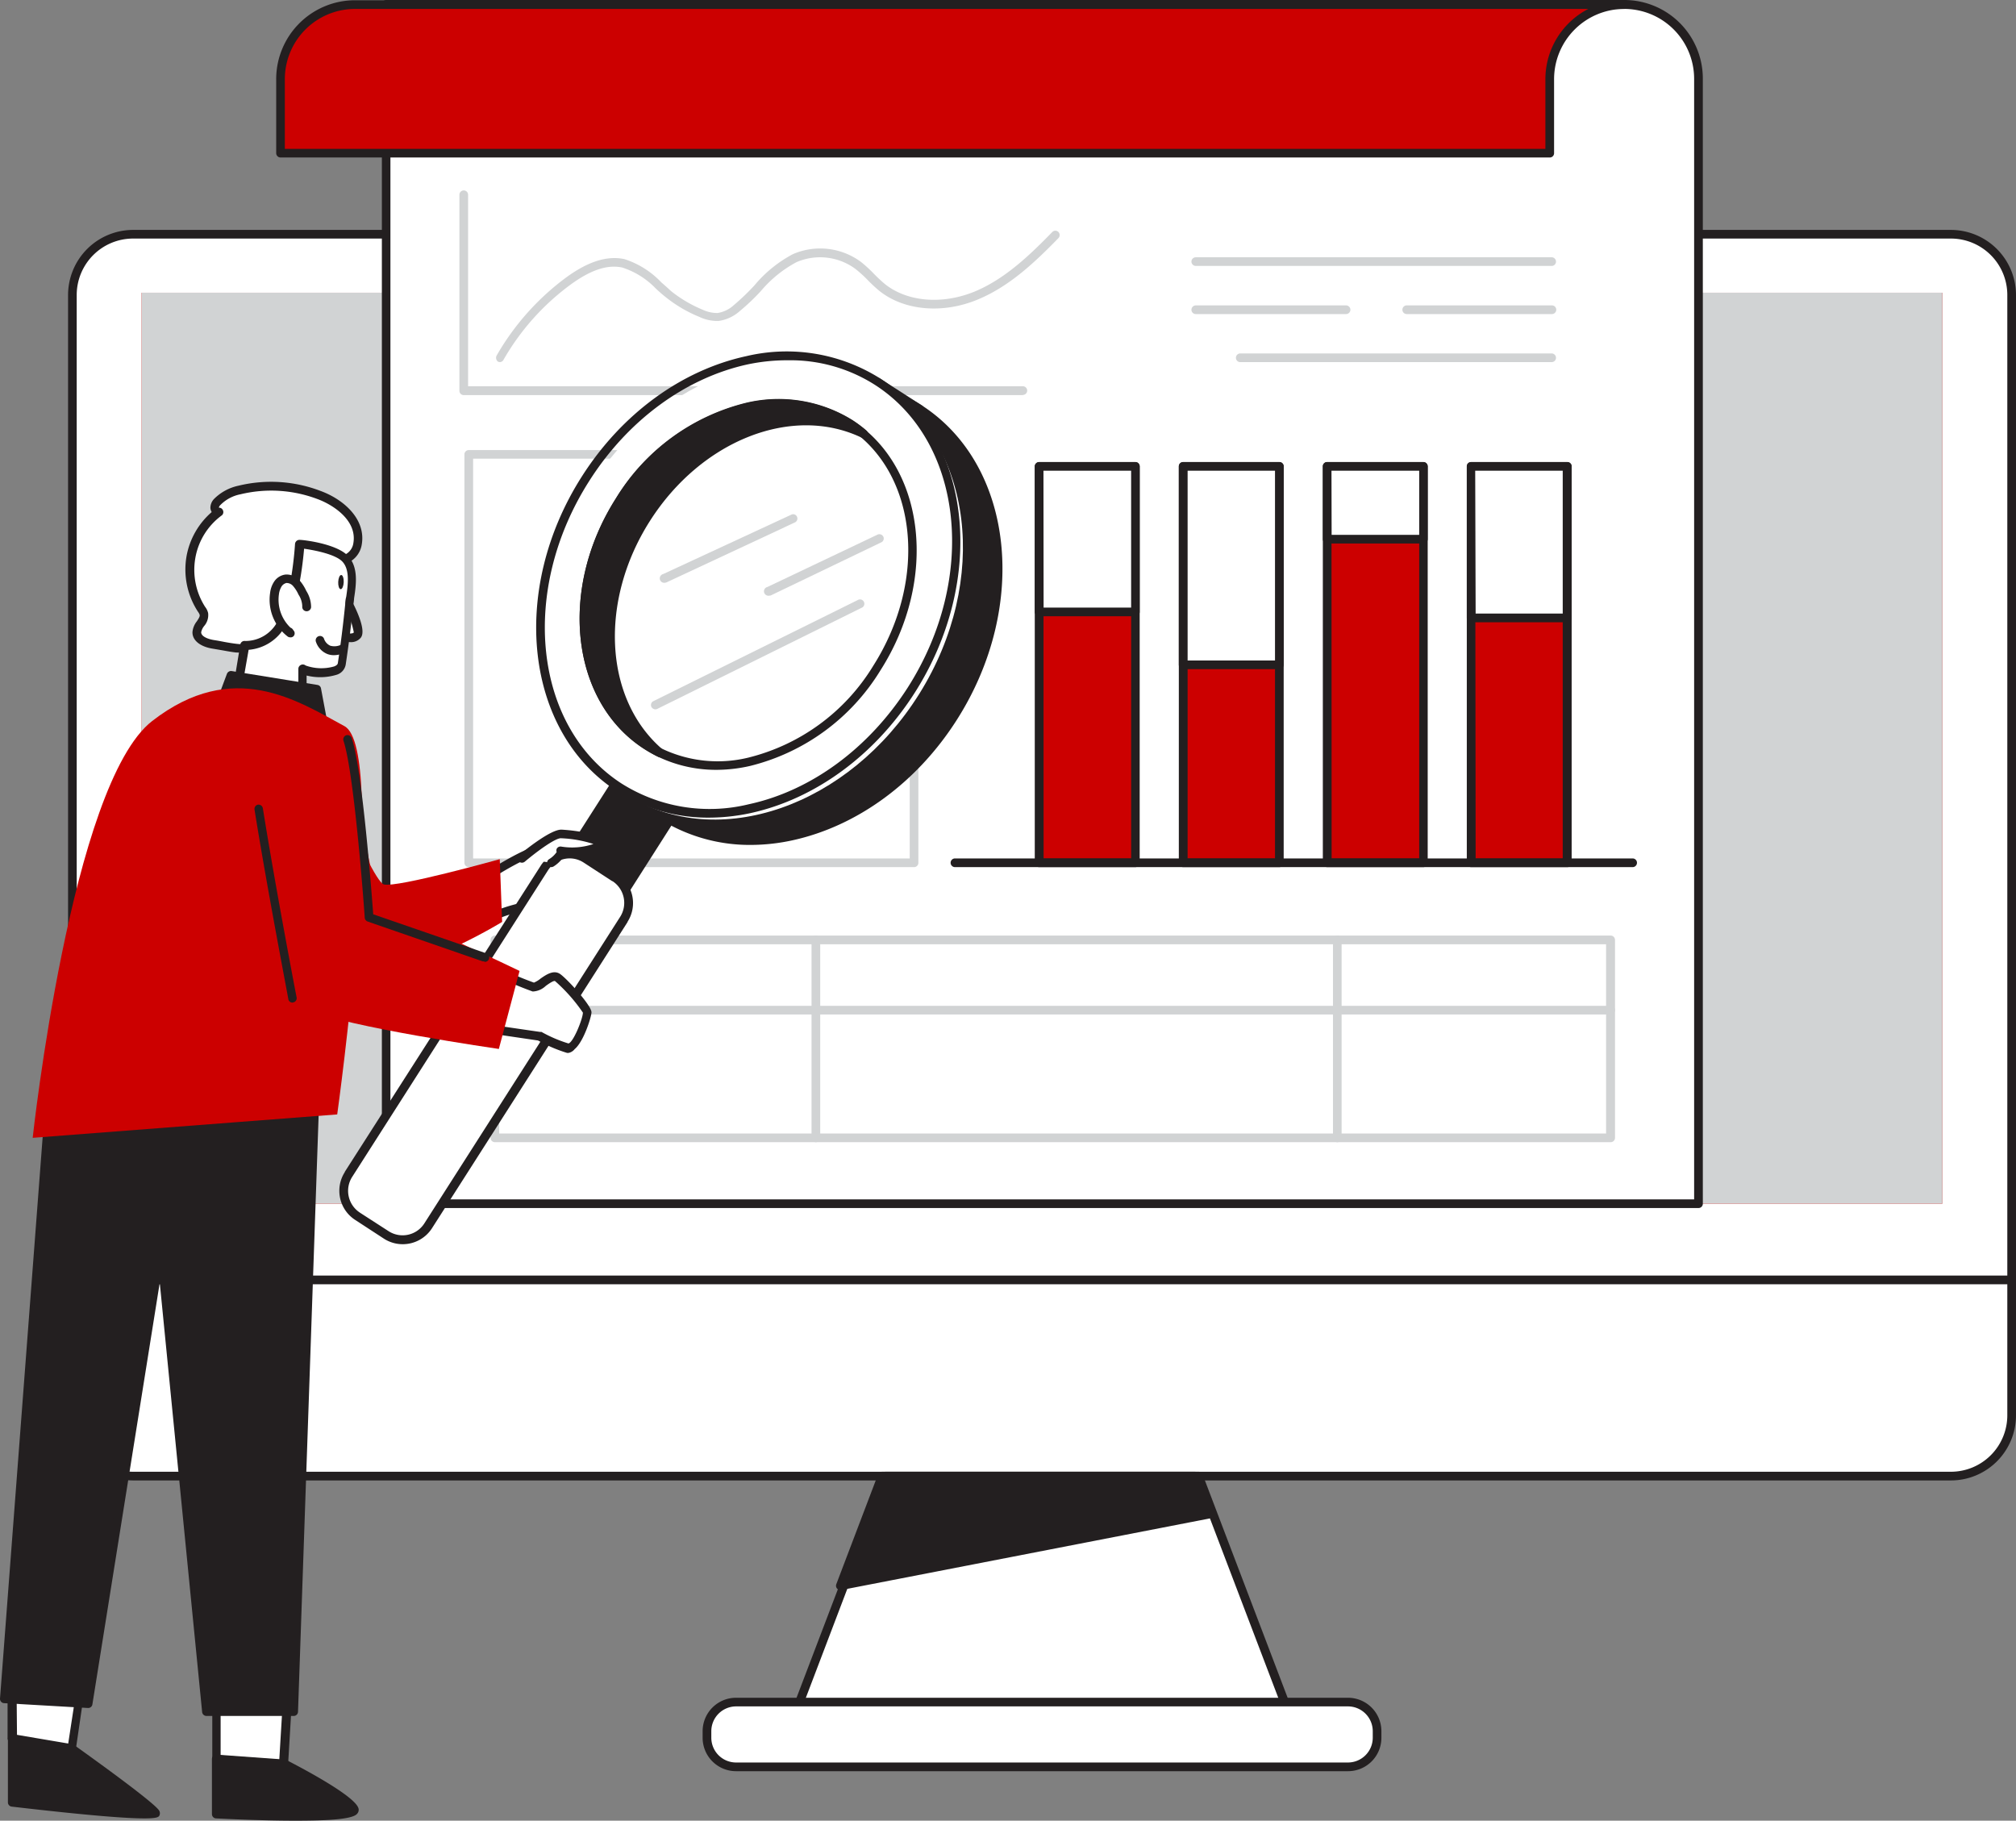 <svg xmlns="http://www.w3.org/2000/svg" width="417.59" height="377.1" viewBox="0 0 417.59 377.1"><rect x="0" y="0" width="417.59" height="377.1" fill="#808080" stroke="none"/><g id="Layer_2" data-name="Layer 2"><g id="Layer_2-2" data-name="Layer 2"><g id="_561_online_report_flatline" data-name=" 561 online report flatline"><rect x="15" y="48.51" width="401.7" height="257.22" rx="12.57" fill="#fff"/><path d="M404.12,306.63H27.56A13.49,13.49,0,0,1,14.1,293.16V61.1A13.49,13.49,0,0,1,27.56,47.62H404.12A13.5,13.5,0,0,1,417.59,61.1V293.16A13.49,13.49,0,0,1,404.12,306.63ZM27.56,49.41A11.69,11.69,0,0,0,15.89,61.1V293.16a11.69,11.69,0,0,0,11.67,11.67H404.12a11.69,11.69,0,0,0,11.67-11.67V61.1a11.69,11.69,0,0,0-11.67-11.69Z" fill="#231f20"/><path d="M416.69,266H15a.92.92,0,0,1-.9-.9.9.9,0,0,1,.9-.9H416.69a.9.9,0,0,1,0,1.8Z" fill="#231f20"/><polygon points="267.18 355.46 164.5 355.46 183.44 305.73 248.26 305.73 267.18 355.46" fill="#fff"/><path d="M267.18,356.36H164.5a.89.89,0,0,1-.73-.39.91.91,0,0,1-.11-.83l18.94-49.72a.91.91,0,0,1,.84-.59H248.3a.87.87,0,0,1,.82.59l18.93,49.72a.91.91,0,0,1-.85,1.22Zm-101.37-1.79H265.89l-18.26-47.94H184.05Z" fill="#231f20"/><rect x="146.44" y="352.54" width="138.81" height="13.41" rx="6.01" fill="#fff"/><path d="M279.23,366.85H152.45a6.92,6.92,0,0,1-6.91-6.92h0v-1.36a6.93,6.93,0,0,1,6.91-6.93H279.23a6.93,6.93,0,0,1,6.91,6.93v1.36a6.91,6.91,0,0,1-6.91,6.92ZM152.45,353.43a5.14,5.14,0,0,0-5.11,5.14v1.36a5.13,5.13,0,0,0,5.11,5.12H279.23a5.14,5.14,0,0,0,5.12-5.12v-1.36a5.14,5.14,0,0,0-5.12-5.14Z" fill="#231f20"/><rect x="29.34" y="60.63" width="373" height="188.67" fill="#c00"/><rect x="29.34" y="60.63" width="373" height="188.67" fill="#d1d3d4"/><polygon points="174.07 328.44 250.52 313.59 247.52 305.73 182.71 305.73 174.07 328.44" fill="#231f20"/><path d="M174.07,329.34a.9.9,0,0,1-.9-.89.92.92,0,0,1,.06-.33l8.63-22.7a.94.94,0,0,1,.85-.59h64.81a.91.91,0,0,1,.85.59l3,7.85a1,1,0,0,1,0,.75.93.93,0,0,1-.63.45l-76.45,14.85Zm9.27-22.71-7.87,20.63,73.83-14.37-2.39-6.28Z" fill="#231f20"/><path d="M351.82,16.32v233H80V.9H336.4A15.42,15.42,0,0,1,351.82,16.32Z" fill="#fff"/><path d="M351.82,250.21H80a.91.91,0,0,1-.9-.89V.9A.9.9,0,0,1,80,0H336.4a16.27,16.27,0,0,1,16.32,16.21V249.32A.89.89,0,0,1,351.82,250.21ZM80.87,248.42H350.92V16.32a14.48,14.48,0,0,0-14.5-14.47H80.87Z" fill="#231f20"/><path d="M211.88,81.84H96.06a.9.9,0,0,1-.9-.9V40.34a.9.9,0,0,1,1.8,0V80H211.87a.9.9,0,0,1,0,1.8Z" fill="#d1d3d4"/><path d="M189.33,179.6H97.1a.9.9,0,0,1-.9-.9V94.12a.9.9,0,0,1,.9-.9h92.23a.9.9,0,0,1,.9.9v84.65A.9.9,0,0,1,189.33,179.6ZM98,177.8h90.44V95H98Z" fill="#d1d3d4"/><path d="M333.63,236.57H102.51a.9.9,0,0,1-.9-.9v-41a.9.9,0,0,1,.9-.9H333.63a.92.92,0,0,1,.9.9v41A.9.9,0,0,1,333.63,236.57Zm-230.23-1.8H332.68V195.58H103.4Z" fill="#d1d3d4"/><path d="M333.63,210.12H102.51a.9.9,0,1,1,0-1.79H333.63a.91.91,0,0,1,.9.89A.9.9,0,0,1,333.63,210.12Z" fill="#d1d3d4"/><path d="M2.53,360.1v13.19s30.44,3.59,29.76,2.17-17.4-13.34-17.4-13.34Z" fill="#231f20"/><path d="M29.92,376.63c-3.47,0-11-.52-27.48-2.44a.89.89,0,0,1-.8-.9V360.1a.92.92,0,0,1,1.06-.9l12.19,2a.7.7,0,0,1,.37.17C20.36,365,32.32,373.65,33,375.07a1.1,1.1,0,0,1,0,1C32.84,376.31,32.63,376.63,29.92,376.63ZM3.43,372.5c11,1.26,22.86,2.39,26.93,2.39-2.62-2.19-9.57-7.33-16-11.9l-11-1.8Z" fill="#231f20"/><polygon points="2.55 348.46 2.55 360.1 14.8 362.12 16.83 348.46 2.55 348.46" fill="#fff"/><path d="M14.89,363h-.15l-12.42-2.1a.89.89,0,0,1-.75-.88V348.43a.89.89,0,0,1,.89-.9H16.83a.85.85,0,0,1,.68.3.9.9,0,0,1,.21.72l-2,13.68a.92.92,0,0,1-.36.59A.89.89,0,0,1,14.89,363ZM3.52,359.32l10.61,1.8,1.8-11.74H3.43Z" fill="#231f20"/><polygon points="44.8 351.93 44.8 364.39 58.7 365.39 59.5 351.93 44.8 351.93" fill="#fff"/><path d="M58.7,366.33h0l-13.88-1a.89.89,0,0,1-.85-.88V352a.91.91,0,0,1,.9-.9H59.58a1,1,0,0,1,.66.29.86.86,0,0,1,.23.67l-.8,13.46a1,1,0,0,1-.31.63A.93.93,0,0,1,58.7,366.33Zm-13-2.75,12.15.9.7-11.62H45.7Z" fill="#231f20"/><polygon points="65.32 225.8 60.87 354.51 42.77 354.51 33.29 258.67 18.26 352.88 0.9 351.93 10.44 226.84 65.32 225.8" fill="#231f20"/><path d="M60.87,355.41H42.77a.91.91,0,0,1-.9-.81l-8.78-88.93L19.14,353a.88.88,0,0,1-.93.76l-17.36-1a.89.89,0,0,1-.85-.94v0L9.5,226.77a.89.89,0,0,1,.88-.83l54.89-1a.91.91,0,0,1,.66.27.85.85,0,0,1,.25.64L61.73,354.55A.89.89,0,0,1,60.87,355.41Zm-17.29-1.8H60l4.38-126.9-53.09,1L1.91,351.08l15.63.86,14.91-93.36a.9.9,0,1,1,1.79,0Z" fill="#231f20"/><path d="M102.86,189.38A34.74,34.74,0,0,1,113.78,187c6.18-.32,8.65-4.17,8.42-6.89s-6-5-10-4.31-13.07,6.84-13.07,6.84Z" fill="#fff"/><path d="M102.86,190.37a.86.86,0,0,1-.79-.47l-3.69-6.78a.9.9,0,0,1,.28-1.17c.38-.27,9.34-6.28,13.41-7a13.05,13.05,0,0,1,9.16,2.22,4.33,4.33,0,0,1,1.8,2.89,6.39,6.39,0,0,1-1.65,4.62,10.33,10.33,0,0,1-7.62,3.25,33.28,33.28,0,0,0-10.59,2.35A.82.82,0,0,1,102.86,190.37ZM100.35,183l2.91,5.39a35.75,35.75,0,0,1,10.47-2.19,8.53,8.53,0,0,0,6.33-2.62,4.51,4.51,0,0,0,1.23-3.29,2.54,2.54,0,0,0-1.15-1.63,11.33,11.33,0,0,0-7.76-1.8c-3.11.33-9.87,4.63-12,6.05Z" fill="#231f20"/><path d="M62.63,147.39s14.11,35.1,16.89,35.8,24-5.24,24-5.24l.49,13s-22.64,13.93-31.37,9.09S38.71,170,38.71,170Z" fill="#c00"/><polygon points="116.35 179.76 127.69 187.14 142.56 163.89 131.21 156.51 116.35 179.76" fill="#231f20"/><path d="M127.7,188a.77.77,0,0,1-.49-.15l-11.35-7.38a.87.87,0,0,1-.27-1.21h0L130.46,156a.88.88,0,0,1,.57-.39.8.8,0,0,1,.67.12l11.35,7.38a.89.89,0,0,1,.27,1.22h0l-14.87,23.34a.79.79,0,0,1-.58.4Zm-10.11-8.44,9.84,6.39,13.89-21.76-9.84-6.39Z" fill="#231f20"/><polyline points="128.2 163.06 181.83 79.13 190.52 84.78" fill="#231f20"/><path d="M128.2,164a1.07,1.07,0,0,1-.49-.14.91.91,0,0,1-.27-1.24l53.63-83.94a.9.9,0,0,1,1.24-.27L191,84a.89.89,0,0,1,.21,1.25.92.92,0,0,1-1.18.26l-7.93-5.18L129,163.55A.85.85,0,0,1,128.2,164Z" fill="#231f20"/><ellipse cx="163.71" cy="126.74" rx="49.81" ry="40.2" transform="translate(-30.12 199.49) rotate(-58.32)" fill="#231f20"/><path d="M155.58,175a35,35,0,0,1-19.18-5.53c-19-12.35-22.19-41.56-7.18-65.14h0c8.28-12.94,20.67-22,34-24.9A36.42,36.42,0,0,1,191,84c19,12.35,22.21,41.56,7.18,65.12-8.28,13-20.67,22-34,24.92A41,41,0,0,1,155.58,175Zm-24.81-69.7C116.24,128,119.22,156.15,137.39,168a34.09,34.09,0,0,0,26.39,4.35c12.88-2.78,24.85-11.58,32.86-24.13,14.53-22.73,11.56-50.83-6.61-62.64a34.09,34.09,0,0,0-26.41-4.35C150.75,84,138.79,92.75,130.77,105.3Z" fill="#231f20"/><ellipse cx="156.28" cy="122.37" rx="49.89" ry="40.27" transform="translate(-30.24 190.23) rotate(-58.06)" fill="#fff"/><path d="M146.89,169.35a35,35,0,0,1-19.18-5.53c-19-12.36-22.21-41.59-7.18-65.14,8.28-13,20.67-22,34-24.9a36.28,36.28,0,0,1,27.76,4.59c19,12.35,22.19,41.57,7.18,65.12-8.26,12.95-20.65,22-34,24.92A41.49,41.49,0,0,1,146.89,169.35Zm16.39-94.73a39.76,39.76,0,0,0-8.35.84C142.06,78.25,130.08,87,122.08,99.58c-14.53,22.73-11.57,50.84,6.6,62.66a34.14,34.14,0,0,0,26.41,4.34C168,163.8,179.94,155,188,142.45c14.53-22.73,11.55-50.83-6.62-62.64a32.53,32.53,0,0,0-18.05-5.19Z" fill="#231f20"/><ellipse cx="155.01" cy="121.09" rx="39.41" ry="31.82" transform="translate(-29.44 189.41) rotate(-58.32)" fill="#fff"/><path d="M148.58,159.45a27.8,27.8,0,0,1-15.28-4.39c-15.1-9.84-17.67-33.08-5.71-51.8a43.87,43.87,0,0,1,26.93-19.75,28.89,28.89,0,0,1,22.1,3.59c15.12,9.82,17.69,33.05,5.73,51.78a44,44,0,0,1-26.93,19.75A31.58,31.58,0,0,1,148.58,159.45Zm13-75a30.84,30.84,0,0,0-6.57.74,42,42,0,0,0-25.89,19c-11.42,18-9.11,40,5.18,49.32A26.8,26.8,0,0,0,155,156.92a42.15,42.15,0,0,0,25.87-19c11.44-18,9.12-40-5.17-49.34A25.75,25.75,0,0,0,161.56,84.44Z" fill="#231f20"/><path d="M128.34,103.74c-11.7,18.35-9.28,41,5.39,50.56a25.53,25.53,0,0,0,3,1.67C124.45,145.49,123,124.59,134,107.49S164.38,83,178.87,90a28.59,28.59,0,0,0-2.73-2C161.5,78.3,140.07,85.41,128.34,103.74Z" fill="#231f20"/><path d="M136.76,156.87a.89.89,0,0,1-.39-.09,25.42,25.42,0,0,1-3.07-1.8c-15.1-9.82-17.67-33-5.71-51.8a43.9,43.9,0,0,1,26.93-19.75,29,29,0,0,1,22.1,3.6,26.54,26.54,0,0,1,2.82,2.11.9.9,0,0,1-1,1.49c-14.36-6.84-33.13.56-43.77,17.2s-9.54,37,2.55,47.37a.9.9,0,0,1-.58,1.58Zm24.8-72.43a30.84,30.84,0,0,0-6.57.74,42,42,0,0,0-25.88,19c-10.63,16.63-9.39,36.91,2.3,47.15-8.11-11.65-7.66-29.48,1.8-44.4s25.47-22.73,39.37-20.06A25.75,25.75,0,0,0,161.56,84.44Z" fill="#231f20"/><path d="M74.14,251.94l5.92,3.86A6.23,6.23,0,0,0,88.68,254l0-.06,40.5-63.39a6.37,6.37,0,0,0-1.79-8.75l-5.91-3.86a6.25,6.25,0,0,0-8.64,1.86l0,.05L72.34,243.19A6.37,6.37,0,0,0,74.14,251.94Z" fill="#fff"/><path d="M83.38,257.7a7.15,7.15,0,0,1-3.86-1.15l-5.92-3.86h0a7.18,7.18,0,0,1-2.18-9.92l0-.06L112,179.31a7.18,7.18,0,0,1,9.91-2.17l5.91,3.86a7.18,7.18,0,0,1,2.17,9.92l0,.06-40.5,63.4A7.2,7.2,0,0,1,83.38,257.7Zm-8.81-6.52L80.49,255a5.34,5.34,0,0,0,7.42-1.63l40.5-63.4a5.38,5.38,0,0,0-1.53-7.46l-.06,0-5.93-3.86a5.28,5.28,0,0,0-4-.74,5.4,5.4,0,0,0-3.39,2.37L73,243.68a5.38,5.38,0,0,0,1.52,7.46Z" fill="#231f20"/><path d="M137.77,120.69a.92.92,0,0,1-1.09-.71.94.94,0,0,1,.71-1.09h0l26.52-12.29a.86.86,0,0,1,1.17.41v0a.88.88,0,0,1-.42,1.19h0L138.11,120.6A1,1,0,0,1,137.77,120.69Z" fill="#d1d3d4"/><path d="M159.37,123.37a.92.92,0,1,1-.4-1.8l22.89-10.88a.92.92,0,0,1,1.16.59.89.89,0,0,1-.37,1l-22.89,11A.89.89,0,0,1,159.37,123.37Z" fill="#d1d3d4"/><path d="M135.74,146.92a1,1,0,0,1-.81-.5.9.9,0,0,1,.41-1.2h0l42.3-20.92a.9.9,0,1,1,1,1.5,1.24,1.24,0,0,1-.2.1l-42.3,20.93A.86.86,0,0,1,135.74,146.92Z" fill="#d1d3d4"/><path d="M49,134.17c-1.45-.16-2.91-.5-4.61-.75s-3.59-1-3.59-2.57,1.79-2.4,1.47-3.75a3.13,3.13,0,0,0-.52-1,15.18,15.18,0,0,1-2.19-10.77A14.92,14.92,0,0,1,45.41,106a.86.86,0,0,1-.92-.85,2,2,0,0,1,.58-1.26,9.31,9.31,0,0,1,4.58-2.42,27.87,27.87,0,0,1,16.48,1.06c4,1.47,8.8,5.08,8,10.07A3.94,3.94,0,0,1,70.51,116c-1.22,5.39-4.22,8.8-8,12.46a21,21,0,0,1-9,5.39A11.79,11.79,0,0,1,49,134.17Z" fill="#fff"/><path d="M50.4,135.14a13.53,13.53,0,0,1-1.56,0h0c-.88-.1-1.8-.27-2.68-.43l-2-.34c-2.75-.41-4.36-1.79-4.29-3.48a4.17,4.17,0,0,1,.91-2.21c.4-.61.65-1,.58-1.33a2.13,2.13,0,0,0-.34-.63,16,16,0,0,1-2.37-11.58,15.82,15.82,0,0,1,5.2-9.08,2,2,0,0,1-.27-.88,2.7,2.7,0,0,1,.81-1.89,10.12,10.12,0,0,1,5-2.69,28.69,28.69,0,0,1,17,1.08c4.89,1.79,9.41,5.89,8.55,11.06a5,5,0,0,1-3.77,4.13,26.46,26.46,0,0,1-8,12.26,22,22,0,0,1-9.37,5.6A12,12,0,0,1,50.4,135.14ZM49,133.35a10.91,10.91,0,0,0,4.29-.34,20.41,20.41,0,0,0,8.6-5.16c4.06-4,6.61-7.18,7.72-12a1,1,0,0,1,.88-.7,3.11,3.11,0,0,0,2.71-2.69c.79-4.74-4.29-7.93-7.4-9.08a27.11,27.11,0,0,0-16-1,7.93,7.93,0,0,0-4.11,2.18,1.13,1.13,0,0,0-.36.59.87.87,0,0,1,.83.5A.9.9,0,0,1,46,106.7a13.91,13.91,0,0,0-5.52,8.77,14.23,14.23,0,0,0,2,10.21,3.31,3.31,0,0,1,.63,1.29,3.45,3.45,0,0,1-.83,2.7,3.06,3.06,0,0,0-.61,1.27c0,.92,1.48,1.46,2.77,1.65.72.11,1.38.24,2,.36S48.19,133.26,49,133.35Z" fill="#231f20"/><path d="M71.5,123.94S75,130.48,74,131.68s-3.59,0-3.59,0" fill="#fff"/><path d="M72.56,133a7.3,7.3,0,0,1-2.57-.55.9.9,0,0,1-.43-1.2.89.89,0,0,1,1.13-.45c.86.36,2.28.61,2.6.19a21.31,21.31,0,0,0-2.58-6.75A.88.88,0,0,1,71,123a.89.89,0,0,1,1.24.28l.06.11c1.79,3.23,3.59,7.36,2.4,8.73A2.61,2.61,0,0,1,72.56,133Z" fill="#231f20"/><path d="M71.41,115.64c2.37,2.37,1.2,6.76.9,9.65-.42,4.07-.94,8.15-1.53,12.19-.4,2.57-7,2-8.13,1.06v10.32L49.22,142l1.36-8.39a8.45,8.45,0,0,0,7.61-4.5c3.09-5,3.81-16.49,3.81-16.49S69.11,113.33,71.41,115.64Z" fill="#fff"/><path d="M62.72,149.76a.81.81,0,0,1-.41-.11l-13.43-6.82a.91.91,0,0,1-.49-.94l1.38-8.38a.88.88,0,0,1,1-.75,7.5,7.5,0,0,0,6.75-4.1c2.95-4.76,3.59-15.94,3.59-16a.92.92,0,0,1,1-.84h0c.76,0,7.42.77,9.89,3.23h0c2.27,2.3,1.8,5.92,1.35,8.83a11.46,11.46,0,0,1-.2,1.55c-.41,4.05-.93,8.18-1.54,12.22a2.69,2.69,0,0,1-1.92,2.12,11.78,11.78,0,0,1-6.18.15v9a.93.93,0,0,1-.9.92Zm-12.44-8.22,11.52,5.85v-8.85a.9.9,0,0,1,.51-.81.91.91,0,0,1,1,.11,9.63,9.63,0,0,0,5.91.19c.47-.18.72-.41.76-.68.61-4,1.11-8.11,1.52-12.15a6.42,6.42,0,0,1,.22-1.62c.36-2.51.79-5.65-.85-7.31h0c-1.47-1.47-5.58-2.29-7.88-2.62-.25,2.91-1.18,11.62-3.88,16a9.55,9.55,0,0,1-7.61,4.94Z" fill="#231f20"/><path d="M71,134.43a3.3,3.3,0,0,1-4.46-1.32,5,5,0,0,1-.21-.48" fill="#fff"/><path d="M69.22,135.7a3.74,3.74,0,0,1-1.44-.25,4.14,4.14,0,0,1-2.33-2.5.9.9,0,0,1,.5-1.16.88.88,0,0,1,1.15.46l0,0a2.42,2.42,0,0,0,1.31,1.49,3.19,3.19,0,0,0,2.15-.16.9.9,0,0,1,.79,1.61h0A5.08,5.08,0,0,1,69.22,135.7Z" fill="#231f20"/><path d="M63.49,125.74a5.53,5.53,0,0,0-.86-2.91,7.84,7.84,0,0,0-1.29-2,2.67,2.67,0,0,0-2.12-.88,2.5,2.5,0,0,0-1.8,1.09,4.66,4.66,0,0,0-.7,2A9,9,0,0,0,60,131.18l-.2-.27" fill="#fff"/><path d="M60.08,132a.82.82,0,0,1-.54-.2,9.62,9.62,0,0,1-3.59-9,5.28,5.28,0,0,1,.84-2.34A3.28,3.28,0,0,1,59.15,119,3.61,3.61,0,0,1,62,120.15a9.06,9.06,0,0,1,1.44,2.23,6.33,6.33,0,0,1,1,3.39.93.93,0,0,1-1,.83.9.9,0,0,1-.83-1h0a4.57,4.57,0,0,0-.77-2.43,7.42,7.42,0,0,0-1.13-1.79,1.77,1.77,0,0,0-1.39-.63,1.66,1.66,0,0,0-1,.72,4.11,4.11,0,0,0-.54,1.6A8,8,0,0,0,60.17,130a1,1,0,0,1,.45.32l.19.27a.87.87,0,0,1,0,1.17A.82.82,0,0,1,60.08,132Z" fill="#231f20"/><ellipse cx="70.63" cy="120.56" rx="1.47" ry="0.57" transform="translate(-52.66 186.32) rotate(-87.71)" fill="#231f20"/><path d="M46.22,144.26l1.61-4.38,17.74,2.86,1.31,6.87A35,35,0,0,1,46.22,144.26Z" fill="#231f20"/><path d="M64.89,150.6A36.93,36.93,0,0,1,45.75,145a.91.91,0,0,1-.38-1.06L47,139.58a.92.92,0,0,1,1-.59l17.74,2.87a.88.88,0,0,1,.75.72l1.29,6.87a.87.87,0,0,1-.16.7.8.8,0,0,1-.61.36A18.44,18.44,0,0,1,64.89,150.6Zm-17.56-6.73a35.09,35.09,0,0,0,18.48,4.92l-1-5.26-16.39-2.64Z" fill="#231f20"/><path d="M102.52,201.14a84.73,84.73,0,0,0,8,3.45c1.24.18,3.59-2.89,5-2s6.2,6.41,6.2,7.29-2.19,7.61-4.1,7.18a31,31,0,0,1-5.85-2.46L99.4,212.8" fill="#fff"/><path d="M117.77,218.08h-.31a30.38,30.38,0,0,1-6-2.57l-12.21-1.8a.87.87,0,0,1-.75-1h0a.92.92,0,0,1,1-.78l12.36,1.8h.3a28.34,28.34,0,0,0,5.58,2.39c1-.16,3-5.15,3-6.39a34.74,34.74,0,0,0-5.76-6.52c-.29-.18-1.41.61-1.94,1a4.14,4.14,0,0,1-2.7,1.15,69.19,69.19,0,0,1-8.29-3.6.87.87,0,0,1-.42-1.17h0a.89.89,0,0,1,1.18-.43,69.54,69.54,0,0,0,7.79,3.36,5.52,5.52,0,0,0,1.39-.85c1.18-.82,2.63-1.79,3.93-1s6.6,6.55,6.6,8c0,.88-1.59,6.05-3.48,7.62A2.16,2.16,0,0,1,117.77,218.08Z" fill="#231f20"/><path d="M72.34,152.34S77.19,189,79.83,189s27.79,12.1,27.79,12.1l-4.29,16.16s-32.21-4.66-39.19-8.06C60.44,207.45,54.05,168,54.05,168Z" fill="#c00"/><path d="M71.35,150.4c-9.67-5.22-23-14.11-39.82-1.07S6.77,235.67,6.77,235.67l63.08-4.85S80.4,155.27,71.35,150.4Z" fill="#c00"/><path d="M60.6,207.66a.87.87,0,0,1-.88-.72c0-.23-4.42-23.07-7-39.28a.89.89,0,0,1,.73-1,.92.92,0,0,1,1,.75c2.57,16.16,6.94,39,7,39.21a.89.89,0,0,1-.72,1Z" fill="#231f20"/><path d="M100.31,199.12H100l-23.84-8.25a.92.92,0,0,1-.61-.79c0-.3-2.11-29.82-4.4-36.64a.92.92,0,0,1,.55-1.15.94.94,0,0,1,1.15.57c2.21,6.58,4.13,32.14,4.46,36.51l23.34,8.06a.91.91,0,0,1-.29,1.79Z" fill="#231f20"/><path d="M108.25,177.8s6.18-5.17,8.19-5.06,9.59,1,7.43,2.64-7.63.86-7.63.86.63.67-1.94,2.48" fill="#fff"/><path d="M114.23,179.6a.91.91,0,0,1-.91-.89.89.89,0,0,1,.39-.74,5.21,5.21,0,0,0,1.6-1.5.94.94,0,0,1,0-.66.89.89,0,0,1,.91-.47,13.84,13.84,0,0,0,6.7-.53,24.87,24.87,0,0,0-6.68-1.19c-1.08-.11-4.72,2.48-7.56,4.87a.93.93,0,0,1-1.27-.13.87.87,0,0,1,.09-1.24v0c1.53-1.27,6.68-5.38,8.82-5.28.32,0,8,.44,8.62,2.59a1.44,1.44,0,0,1-.67,1.65c-1.9,1.44-5.63,1.31-7.39,1.15a6.92,6.92,0,0,1-2.21,2.23A1,1,0,0,1,114.23,179.6Z" fill="#231f20"/><path d="M44.8,364.39v11.42s29,1.43,28.58-.81-14.68-9.61-14.68-9.61Z" fill="#231f20"/><path d="M61.17,377.1c-5.9,0-12.44-.27-16.41-.47a.89.89,0,0,1-.86-.9V364.31a.92.92,0,0,1,.29-.66.85.85,0,0,1,.68-.23l13.88,1a.65.65,0,0,1,.34,0c4.42,2.26,14.74,7.81,15.19,10.23a1.19,1.19,0,0,1-.29,1C73.08,376.86,67.49,377.1,61.17,377.1ZM45.7,374.89c11.51.54,23.82.59,26.55-.18-1.4-1.58-7.9-5.39-13.81-8.49l-12.74-1Z" fill="#231f20"/><path d="M336.4.9A15.42,15.42,0,0,0,321,16.32V31.73H58.1V16.32A15.42,15.42,0,0,1,73.53.9H336.4Z" fill="#c00"/><path d="M321,32.62H58.1a.91.91,0,0,1-.89-.89V16.32A16.34,16.34,0,0,1,73.53.05H336.4a.91.91,0,0,1,.9.9.9.9,0,0,1-.9.9,14.55,14.55,0,0,0-14.49,14.47V31.73a.89.89,0,0,1-.9.89ZM59,30.83H320.11V16.32A16.37,16.37,0,0,1,329,1.85H73.53A14.55,14.55,0,0,0,59,16.37Z" fill="#231f20"/><rect x="215.24" y="96.6" width="19.93" height="82.18" fill="#c00"/><path d="M235.17,179.6H215.24a.9.9,0,0,1-.9-.9V96.6a.92.92,0,0,1,.9-.9h19.93a.9.9,0,0,1,.9.9v82.17A.9.9,0,0,1,235.17,179.6Zm-19-1.8h18.13V97.49H216.14Z" fill="#231f20"/><rect x="215.24" y="96.6" width="19.93" height="30.15" fill="#fff"/><path d="M235.17,127.64H215.24a.9.9,0,0,1-.9-.9V96.6a.92.92,0,0,1,.9-.9h19.93a.9.9,0,0,1,.9.9v30.14A.9.9,0,0,1,235.17,127.64Zm-19-1.8h18.13V97.49H216.14Z" fill="#231f20"/><rect x="245.08" y="96.6" width="19.93" height="82.18" fill="#c00"/><path d="M265,179.6H245.08a.9.9,0,0,1-.9-.9V96.6a.9.9,0,0,1,.9-.9H265a.9.9,0,0,1,.9.9v82.17A.9.9,0,0,1,265,179.6Zm-19-1.8H264.1V97.49H246Z" fill="#231f20"/><rect x="245.08" y="96.6" width="19.93" height="41.08" fill="#fff"/><path d="M265,138.59H245.08a.9.9,0,0,1-.9-.9V96.6a.9.9,0,0,1,.9-.9H265a.9.9,0,0,1,.9.9v41.09a.9.9,0,0,1-.9.9Zm-19-1.79H264.1V97.49H246Z" fill="#231f20"/><rect x="274.9" y="96.6" width="19.93" height="82.18" fill="#c00"/><path d="M294.83,179.6H274.9a.89.89,0,0,1-.89-.9V96.6a.89.89,0,0,1,.89-.9h19.93a.91.91,0,0,1,.9.9v82.17A.9.9,0,0,1,294.83,179.6Zm-19-1.8h18.14V97.49H275.8Z" fill="#231f20"/><rect x="274.9" y="96.6" width="19.93" height="15.08" fill="#fff"/><path d="M294.83,112.57H274.9a.89.89,0,0,1-.89-.89V96.6a.89.89,0,0,1,.89-.9h19.93a.91.91,0,0,1,.9.9v15.08A.9.9,0,0,1,294.83,112.57Zm-19-1.79h18.14V97.49H275.8Z" fill="#231f20"/><rect x="304.73" y="96.6" width="19.93" height="82.18" fill="#c00"/><path d="M324.66,179.6H304.73a.9.9,0,0,1-.9-.9V96.6a.9.9,0,0,1,.9-.9h19.93a.91.91,0,0,1,.89.9v82.17A.89.89,0,0,1,324.66,179.6Zm-19-1.8H323.7V97.49H305.57Z" fill="#231f20"/><rect x="304.73" y="96.6" width="19.93" height="31.38" fill="#fff"/><path d="M324.66,128.88H304.73a.9.9,0,0,1-.9-.9V96.6a.9.9,0,0,1,.9-.9h19.93a.91.91,0,0,1,.89.9V128A.89.89,0,0,1,324.66,128.88Zm-19-1.8H323.7V97.49H305.57Z" fill="#231f20"/><path d="M169,236.57a.9.9,0,0,1-.9-.9v-41a.9.9,0,0,1,.9-.9.92.92,0,0,1,.9.9v41A.9.9,0,0,1,169,236.57Z" fill="#d1d3d4"/><path d="M277,236.57a.89.89,0,0,1-.89-.9v-41a.91.91,0,0,1,.89-.9.9.9,0,0,1,.9.9v41A.9.9,0,0,1,277,236.57Z" fill="#d1d3d4"/><path d="M338.18,179.6H197.81a.9.9,0,1,1,0-1.8H338.18a.9.9,0,0,1,0,1.8Z" fill="#231f20"/><path d="M103.6,75a1,1,0,0,1-.45-.1,1,1,0,0,1-.29-1.24,52.72,52.72,0,0,1,14.37-16.16c4.56-3.34,8.53-4.6,12.12-3.83A18.21,18.21,0,0,1,137,58.5c.66.57,1.33,1.16,2,1.79a27,27,0,0,0,6.55,3.86,7.15,7.15,0,0,0,3.11.68A6.48,6.48,0,0,0,152,63.2a47.57,47.57,0,0,0,4.29-4.11,26.38,26.38,0,0,1,7.95-6.45,14.2,14.2,0,0,1,14.06,1.58,27,27,0,0,1,2.73,2.5c.71.73,1.45,1.42,2.23,2.08,4.65,3.75,12,4.35,18.71,1.55,6.33-2.64,11.56-7.74,16-12.3a.89.89,0,0,1,1.27,0h0a.92.92,0,0,1,0,1.27C214.67,54,209.28,59.23,202.62,62c-7.31,3.08-15.37,2.36-20.52-1.79A31.47,31.47,0,0,1,179.73,58a25.31,25.31,0,0,0-2.55-2.31A12.33,12.33,0,0,0,165,54.29a25.1,25.1,0,0,0-7.4,6,44.66,44.66,0,0,1-4.41,4.18,8.27,8.27,0,0,1-4.31,2,8.54,8.54,0,0,1-4-.83,27.93,27.93,0,0,1-7-4.11c-.7-.55-1.38-1.15-2.06-1.79a16.72,16.72,0,0,0-6.93-4.33c-3.07-.66-6.56.5-10.77,3.59A50.34,50.34,0,0,0,104.25,74.6.89.89,0,0,1,103.6,75Z" fill="#d1d3d4"/><path d="M321.5,55.08H247.69a.91.91,0,0,1-.9-.89.9.9,0,0,1,.9-.9H321.5a.9.9,0,0,1,0,1.79Z" fill="#d1d3d4"/><path d="M321.5,65.05H291.39a.9.9,0,1,1,0-1.8h30.07a.9.9,0,0,1,0,1.8Z" fill="#d1d3d4"/><path d="M278.82,65.05H247.69a.9.9,0,0,1-.9-.9.92.92,0,0,1,.9-.9h31.13a.92.92,0,0,1,.9.9A.9.9,0,0,1,278.82,65.05Z" fill="#d1d3d4"/><path d="M321.5,75H257a.9.9,0,1,1,0-1.79H321.5a.9.9,0,0,1,0,1.79Z" fill="#d1d3d4"/></g></g></g></svg>
